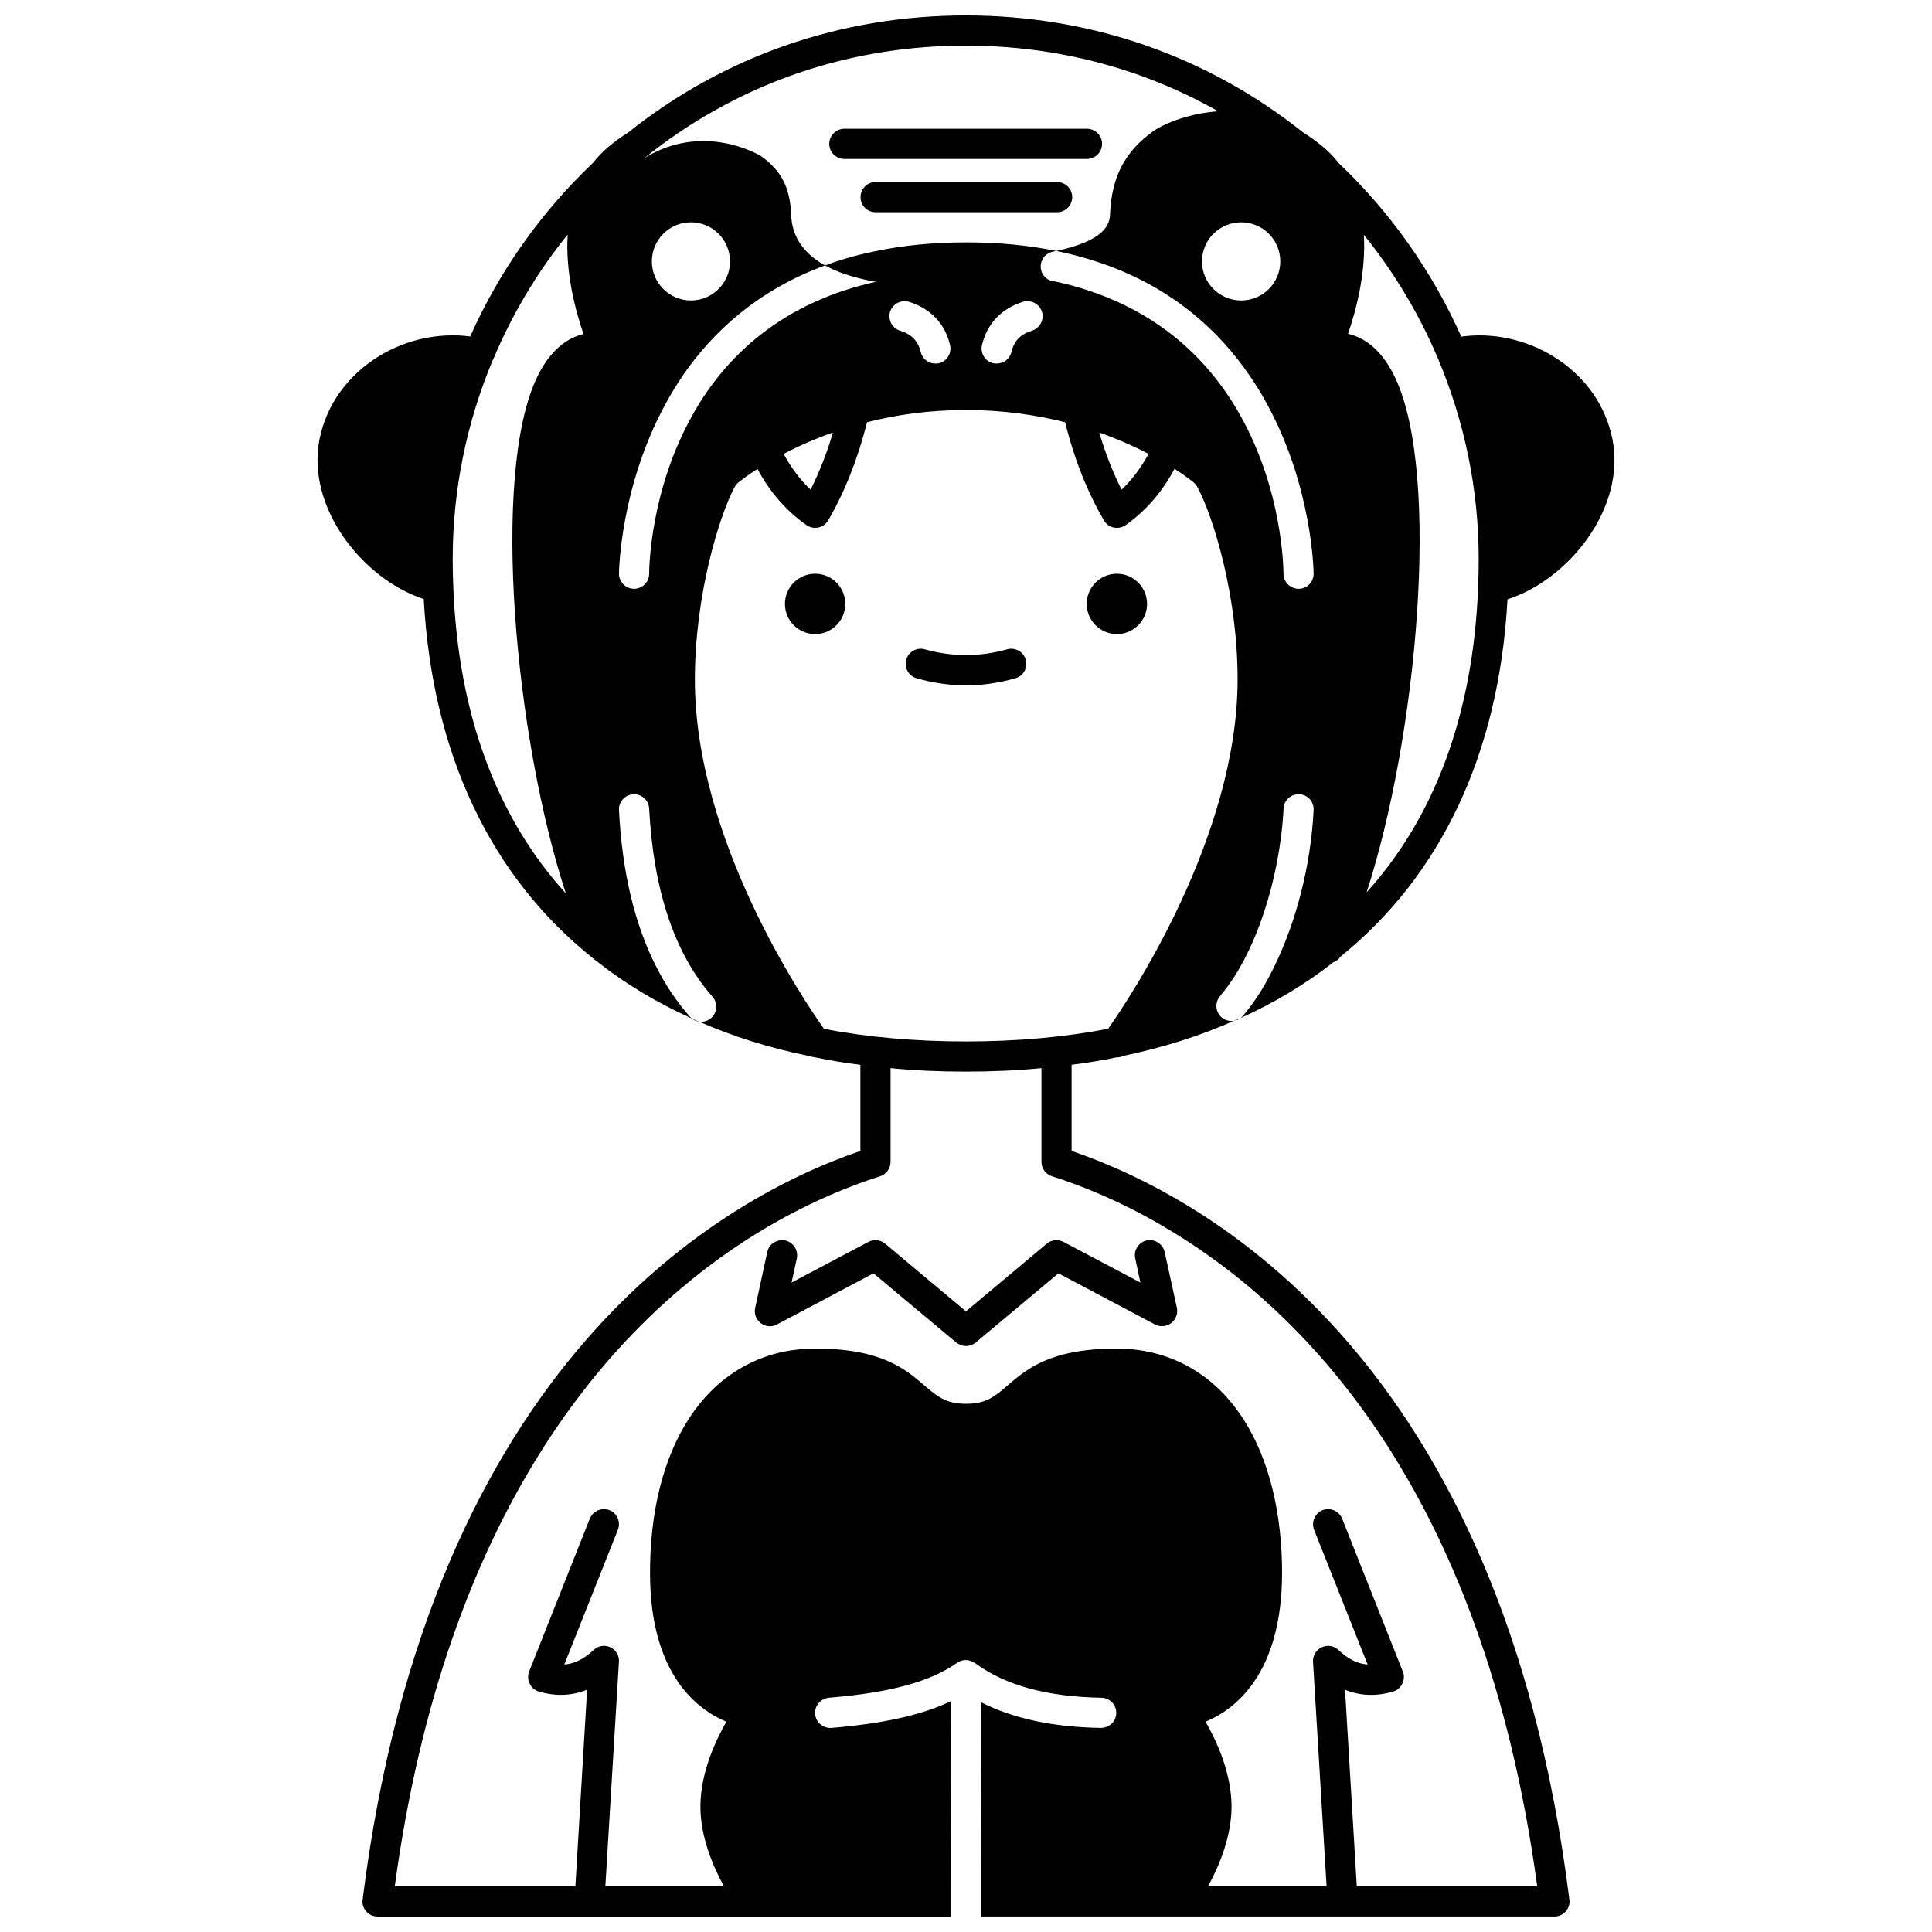 <?xml version="1.0" encoding="UTF-8"?>
<!-- Uploaded to: ICON Repo, www.iconrepo.com, Generator: ICON Repo Mixer Tools -->
<svg width="800px" height="800px" version="1.1" viewBox="144 144 512 512" xmlns="http://www.w3.org/2000/svg">
 <defs>
  <clipPath id="a">
   <path d="m228 148.09h344v503.81h-344z"/>
  </clipPath>
 </defs>
 <g clip-path="url(#a)">
  <path d="m473.37 413.23c-0.16 0.199-0.359 0.398-0.602 0.559 8.996-4.039 17.195-8.996 24.59-14.793 0.758-0.238 1.441-0.758 1.879-1.48 26.551-21.434 42.023-53.699 44.262-94.684 16.113-5.156 31.508-24.152 27.789-42.543-1.84-9.035-7.398-16.793-15.754-21.91-7.316-4.477-16.113-6.316-24.27-5.156-7.637-17.113-18.594-32.789-32.387-45.902 0 0-0.039-0.039-0.078-0.078-1.199-1.52-2.519-2.918-4.078-4.238-1.801-1.52-3.598-2.801-5.398-3.918-25.43-20.281-56.375-30.996-89.402-30.996-33.109 0-64.098 10.758-89.566 31.109-1.758 1.078-3.481 2.359-5.199 3.797-1.52 1.281-2.84 2.68-4 4.16-0.039 0-0.039 0.039-0.078 0.078-13.836 13.113-24.832 28.789-32.469 45.941-8.195-1.078-16.875 0.758-24.152 5.199-8.316 5.117-13.914 12.875-15.754 21.91-3.68 18.273 11.555 37.227 27.59 42.465 2.277 41.184 17.875 73.613 44.664 95.043 0.441 0.398 0.918 0.758 1.359 1.078 7.516 5.918 15.875 10.914 25.031 15.035-0.199-0.121-0.359-0.32-0.52-0.48-3.398-3.84-6.359-8.195-8.836-13.074-5.797-11.277-9.117-25.23-9.957-41.664-0.121-2.199 1.598-4.078 3.797-4.199 2.199-0.121 4.078 1.559 4.199 3.797 1.121 21.391 6.598 38.027 16.355 49.34 0.16 0.199 0.281 0.359 0.441 0.52 1.441 1.641 1.281 4.16-0.359 5.637-0.758 0.68-1.719 1-2.641 1-0.199 0-0.359 0-0.559-0.039 8.918 3.918 18.594 6.957 28.988 9.078 0.039 0.078 0.121 0.078 0.16 0.039 0.52 0.16 1.078 0.281 1.598 0.359h0.039c3.879 0.801 7.879 1.48 11.957 1.961v22.832c-35.828 12.234-114 55.141-131.91 198.41-0.16 1.121 0.199 2.277 0.961 3.117 0.758 0.879 1.84 1.359 3 1.359h55.898 0.238 95.723v-7.996l0.078-49.062c-7.719 3.68-17.875 5.918-31.668 7.078h-0.32c-2.039 0-3.797-1.559-4-3.68-0.16-2.199 1.48-4.117 3.68-4.32 16.152-1.32 26.949-4.277 33.988-9.277 0.039 0 0.039 0 0.078-0.039 0.199-0.16 0.441-0.281 0.68-0.359 0.238-0.121 0.48-0.199 0.758-0.238 0.238-0.039 0.52-0.078 0.801-0.078s0.52 0.039 0.801 0.078l1.598 0.719c7.879 5.879 19.113 8.957 33.469 9.195 2.238 0.039 4 1.84 3.957 4.078-0.039 2.199-1.84 3.879-4.078 3.918-12.637-0.199-23.27-2.481-31.746-6.797l-0.078 48.781v7.996h95.883 0.238 55.898c1.16 0 2.238-0.48 3-1.359 0.758-0.84 1.121-2 0.961-3.117-17.875-143.27-96.082-186.17-131.91-198.41v-22.832c4.078-0.52 8.035-1.16 11.875-1.961 0.68 0 1.359-0.121 2-0.441 10.477-2.199 20.23-5.277 29.188-9.277-0.238 0.078-0.441 0.078-0.68 0.078-0.918 0-1.879-0.32-2.641-0.961-1.641-1.441-1.84-3.957-0.398-5.637 0.121-0.16 0.281-0.32 0.359-0.48 8.918-10.598 15.473-30.309 16.473-49.223 0.078-2.238 2.039-3.918 4.199-3.797 2.199 0.121 3.879 2 3.758 4.199-0.719 14.754-4.719 30.027-10.637 41.902-2.394 4.894-5.152 9.211-8.113 12.652zm32.07-207c8.078 9.996 14.715 21.113 19.672 32.867 6.996 16.633 10.758 34.625 10.758 52.941 0 2.559-0.039 5.039-0.16 7.516v0.199c-1.32 33.508-11.477 60.738-29.551 80.73 13.355-40.984 19.754-110.64 7.598-136.35-3.117-6.559-7.277-10.438-12.516-11.676 2.039-5.875 4.797-15.992 4.199-26.23zm-211.48 174.54c-18.273-20.074-28.508-47.383-29.828-81.09-0.121-2.519-0.16-5.039-0.16-7.637 0-18.273 3.719-36.227 10.715-52.859h0.039c4.957-11.836 11.594-22.992 19.711-33.027-0.641 10.277 2.16 20.473 4.199 26.352-5.156 1.281-9.316 5.156-12.395 11.637-12.195 25.785-5.715 95.68 7.719 136.62zm189.33-167.5c0 5.719-4.637 10.355-10.355 10.355-5.758 0-10.395-4.637-10.395-10.355s4.637-10.355 10.395-10.355c5.719 0 10.355 4.637 10.355 10.355zm-31.59 255.38c36.625 21.191 85.246 68.973 99.684 175.25h-47.82l-3.117-52.102c4 1.641 8.316 1.801 12.754 0.48 1.078-0.32 1.961-1.078 2.438-2.121 0.48-1 0.559-2.16 0.121-3.199l-16.074-40.504c-0.801-2.039-3.16-3.039-5.199-2.238-1.801 0.719-2.801 2.641-2.438 4.477 0.039 0.238 0.078 0.48 0.199 0.719l14.195 35.707c-2.719-0.199-5.238-1.48-7.719-3.84-1.199-1.16-2.957-1.441-4.438-0.719-1.52 0.68-2.398 2.199-2.32 3.84l3.598 59.496h-31.43c2.879-5.238 6.238-13.074 6.238-21.113 0-8.875-3.957-17.434-6.879-22.512 7.719-3.199 20.23-12.555 20.273-39.387 0-3.879-0.199-7.598-0.602-11.195-1.719-15.633-7.078-28.508-15.594-37.027-7.356-7.356-16.914-11.277-27.59-11.277-17.594 0-23.949 5.438-29.027 9.836-3.359 2.879-5.598 4.797-10.957 4.797-5.359 0-7.559-1.918-10.957-4.797-5.078-4.398-11.438-9.836-28.988-9.836-3.359 0-6.598 0.398-9.676 1.121-6.797 1.68-12.914 5.117-17.953 10.156-8.398 8.398-13.754 21.113-15.516 36.465-0.441 3.758-0.641 7.676-0.641 11.754 0 26.828 12.516 36.188 20.23 39.387-2.918 5.078-6.879 13.637-6.879 22.512 0 8.035 3.359 15.875 6.238 21.113h-31.43l3.598-59.496c0.121-1.641-0.801-3.16-2.277-3.84-1.48-0.719-3.238-0.441-4.438 0.719-2.519 2.359-5.039 3.637-7.758 3.84l14.195-35.707c0.199-0.48 0.281-1 0.281-1.48 0-1.598-0.918-3.117-2.519-3.719-2.039-0.801-4.359 0.199-5.199 2.238l-16.074 40.504c-0.398 1.039-0.359 2.199 0.121 3.199 0.48 1.039 1.359 1.801 2.438 2.121 4.438 1.32 8.758 1.16 12.797-0.48l-3.109 52.109h-47.863c13.555-99.801 57.258-148.02 92.844-171.09 13.914-8.996 26.59-14.156 35.746-17.074 1.719-0.559 2.801-2.121 2.801-3.84v-24.832c6.398 0.641 13.074 0.918 19.914 0.918 6.918 0 13.594-0.281 20.074-0.918v24.832c0 1.719 1.078 3.277 2.801 3.84 7.633 2.398 17.707 6.398 28.902 12.914zm-14.031-52.02c-11.637 2.238-24.23 3.359-37.746 3.359-13.434 0-25.949-1.121-37.547-3.32-5.316-7.516-34.227-50.102-34.227-92.523 0-22.473 6.398-43.105 10.395-50.82 0.398-0.758 0.918-1.359 1.598-1.84 1.039-0.801 2.559-1.918 4.598-3.199 3.359 6.238 7.676 11.117 12.996 14.875 0.68 0.48 1.48 0.719 2.277 0.719 0.281 0 0.559-0.039 0.84-0.078 1.121-0.238 2.039-0.918 2.641-1.918 4.359-7.516 7.836-16.234 10.277-25.988 7.676-1.961 16.434-3.238 26.23-3.238s18.594 1.32 26.27 3.238c2.398 9.758 5.879 18.473 10.277 25.988 0.559 1 1.48 1.68 2.598 1.918 0.281 0.039 0.559 0.078 0.84 0.078 0.84 0 1.641-0.238 2.32-0.719 5.316-3.758 9.598-8.676 12.957-14.914 2.039 1.32 3.598 2.438 4.637 3.238 0.641 0.48 1.16 1.078 1.559 1.84 4.078 7.758 10.516 28.391 10.516 50.699 0 41.984-28.949 85.008-34.305 92.605zm-86.008-152.34c3.637-1.918 7.996-3.879 13.074-5.68-1.598 5.477-3.598 10.516-5.918 15.152-2.758-2.594-5.117-5.754-7.156-9.473zm28.227-37.703c0.68-2.078 2.957-3.238 5.039-2.598 5.758 1.84 9.516 5.797 10.836 11.438 0.52 2.16-0.801 4.32-2.957 4.84-0.32 0.078-0.641 0.078-0.918 0.078-1.801 0-3.438-1.199-3.879-3.039-0.719-2.957-2.398-4.719-5.519-5.68-2.082-0.684-3.238-2.922-2.602-5.039zm24.352 8.836c1.359-5.637 5.078-9.598 10.836-11.438 0.602-0.199 1.238-0.199 1.84-0.121 1.441 0.238 2.719 1.238 3.199 2.719 0.68 2.121-0.52 4.359-2.598 5.039-3.117 0.961-4.797 2.719-5.477 5.68-0.441 1.84-2.078 3.039-3.918 3.039-0.281 0-0.602 0-0.918-0.078-2.164-0.523-3.484-2.684-2.965-4.84zm31.07 23.191c5.039 1.801 9.438 3.758 13.074 5.68-2.039 3.719-4.398 6.879-7.156 9.477-2.32-4.641-4.32-9.68-5.918-15.156zm52.859 41.422h-0.039c-1.918 0-3.519-1.359-3.918-3.199-0.039-0.238-0.078-0.52-0.078-0.801 0-1.641-0.32-22.152-11.438-41.945-0.441-0.758-0.879-1.559-1.32-2.277-8.676-14.316-23.191-27.828-47.582-33.188-0.078 0-0.121 0-0.199-0.039-0.48 0-0.918-0.078-1.32-0.281-1.199-0.48-2.121-1.52-2.398-2.879-0.441-2.16 0.961-4.277 3.117-4.719 0.32-0.078 0.602-0.121 0.918-0.199-7.156-1.48-15.074-2.277-23.832-2.277-8.836 0-16.793 0.801-23.992 2.32-4.84 0.961-9.277 2.238-13.434 3.797 4.68 2.598 9.957 3.637 12.594 4.199 0.52 0.121 1 0.121 1.48 0-24.75 5.316-39.426 19.031-48.102 33.508 0 0-0.039 0.039 0 0.078-0.398 0.559-0.719 1.16-1.039 1.758-11.234 19.871-11.555 40.504-11.555 42.145 0 0.281-0.039 0.559-0.078 0.801-0.359 1.84-2 3.199-3.918 3.199-2.199 0-4-1.801-4-4 0-0.441 0.281-22.832 12.273-44.863 1.359-2.559 2.918-5.078 4.598-7.598 8.117-11.797 20.074-22.75 37.746-29.23-4.758-2.641-8.918-6.918-8.996-13.793-0.359-6.918-2.641-11.355-7.918-15.152-1-0.602-15.473-9.035-30.949 0.48 5.797-4.68 11.875-8.797 18.234-12.395 20.156-11.438 42.945-17.395 66.898-17.395 23.949 0 46.742 5.957 66.895 17.395-8.598 0.602-15.234 3.797-17.352 5.398-7.316 5.277-10.797 11.875-11.277 21.594 0 3.238-1.68 7.316-14.273 10.035 4.797 0.961 9.238 2.238 13.395 3.758h0.039c17.715 6.477 29.707 17.395 37.785 29.23 1.719 2.481 3.277 5 4.637 7.559 12.074 22.07 12.355 44.543 12.355 44.984 0 2.195-1.758 3.992-3.957 3.992zm-171.42-86.766c0-5.719 4.637-10.355 10.355-10.355s10.355 4.637 10.355 10.355-4.637 10.355-10.355 10.355c-5.715 0-10.355-4.637-10.355-10.355z"/>
 </g>
 <path d="m471.05 414.51c0.602-0.078 1.199-0.32 1.68-0.68-0.562 0.242-1.121 0.48-1.68 0.68z"/>
 <path d="m447.98 304.04c0 4.418-3.578 7.996-7.996 7.996-4.414 0-7.996-3.578-7.996-7.996 0-4.418 3.582-7.996 7.996-7.996 4.418 0 7.996 3.578 7.996 7.996"/>
 <path d="m432.06 178.12h-64.297c-2.199 0-4 1.801-4 4 0 2.199 1.801 4 4 4h64.297c2.199 0 4-1.801 4-4 0-2.199-1.801-4-4-4z"/>
 <path d="m424.15 192.24h-48.102c-2.238 0-4 1.801-4 4s1.758 4 4 4h48.102c2.199 0 4-1.801 4-4-0.004-2.203-1.801-4-4-4z"/>
 <path d="m413.07 323.75c2.16-0.602 3.359-2.801 2.758-4.918-0.602-2.121-2.801-3.359-4.918-2.758-7.277 2.039-14.555 2.039-21.832 0-2.121-0.602-4.32 0.641-4.918 2.758-0.602 2.121 0.641 4.32 2.758 4.918 4.32 1.238 8.715 1.879 13.074 1.879 4.363 0 8.762-0.637 13.078-1.879z"/>
 <path d="m368.01 304.04c0 4.418-3.578 7.996-7.996 7.996s-7.996-3.578-7.996-7.996c0-4.418 3.578-7.996 7.996-7.996s7.996 3.578 7.996 7.996"/>
 <path d="m374.12 473.13-20.352 10.758 1.398-6.398c0.441-2.16-0.918-4.277-3.078-4.758-1.441-0.281-2.879 0.238-3.84 1.238-0.441 0.52-0.758 1.121-0.918 1.84l-3.199 14.793c-0.359 1.52 0.238 3.078 1.48 4.039 0.719 0.559 1.559 0.84 2.398 0.84 0.641 0 1.281-0.16 1.879-0.48l25.59-13.555 21.953 18.352c0.758 0.602 1.641 0.918 2.559 0.918 0.918 0 1.84-0.32 2.559-0.918l21.953-18.352 25.59 13.555c1.359 0.719 3.039 0.559 4.277-0.359 1.238-0.961 1.84-2.519 1.52-4.039l-3.238-14.793c-0.398-1.879-2.078-3.16-3.918-3.16-0.281 0-0.559 0-0.84 0.078-2.16 0.48-3.519 2.598-3.039 4.758l1.359 6.398-20.352-10.758c-1.441-0.758-3.199-0.602-4.438 0.441l-21.434 17.953-21.434-17.953c-1.238-1.039-2.996-1.199-4.438-0.438z"/>
 <path d="m329.26 414.75c-0.641-0.238-1.281-0.52-1.918-0.84 0.559 0.438 1.238 0.758 1.918 0.84z"/>
</svg>